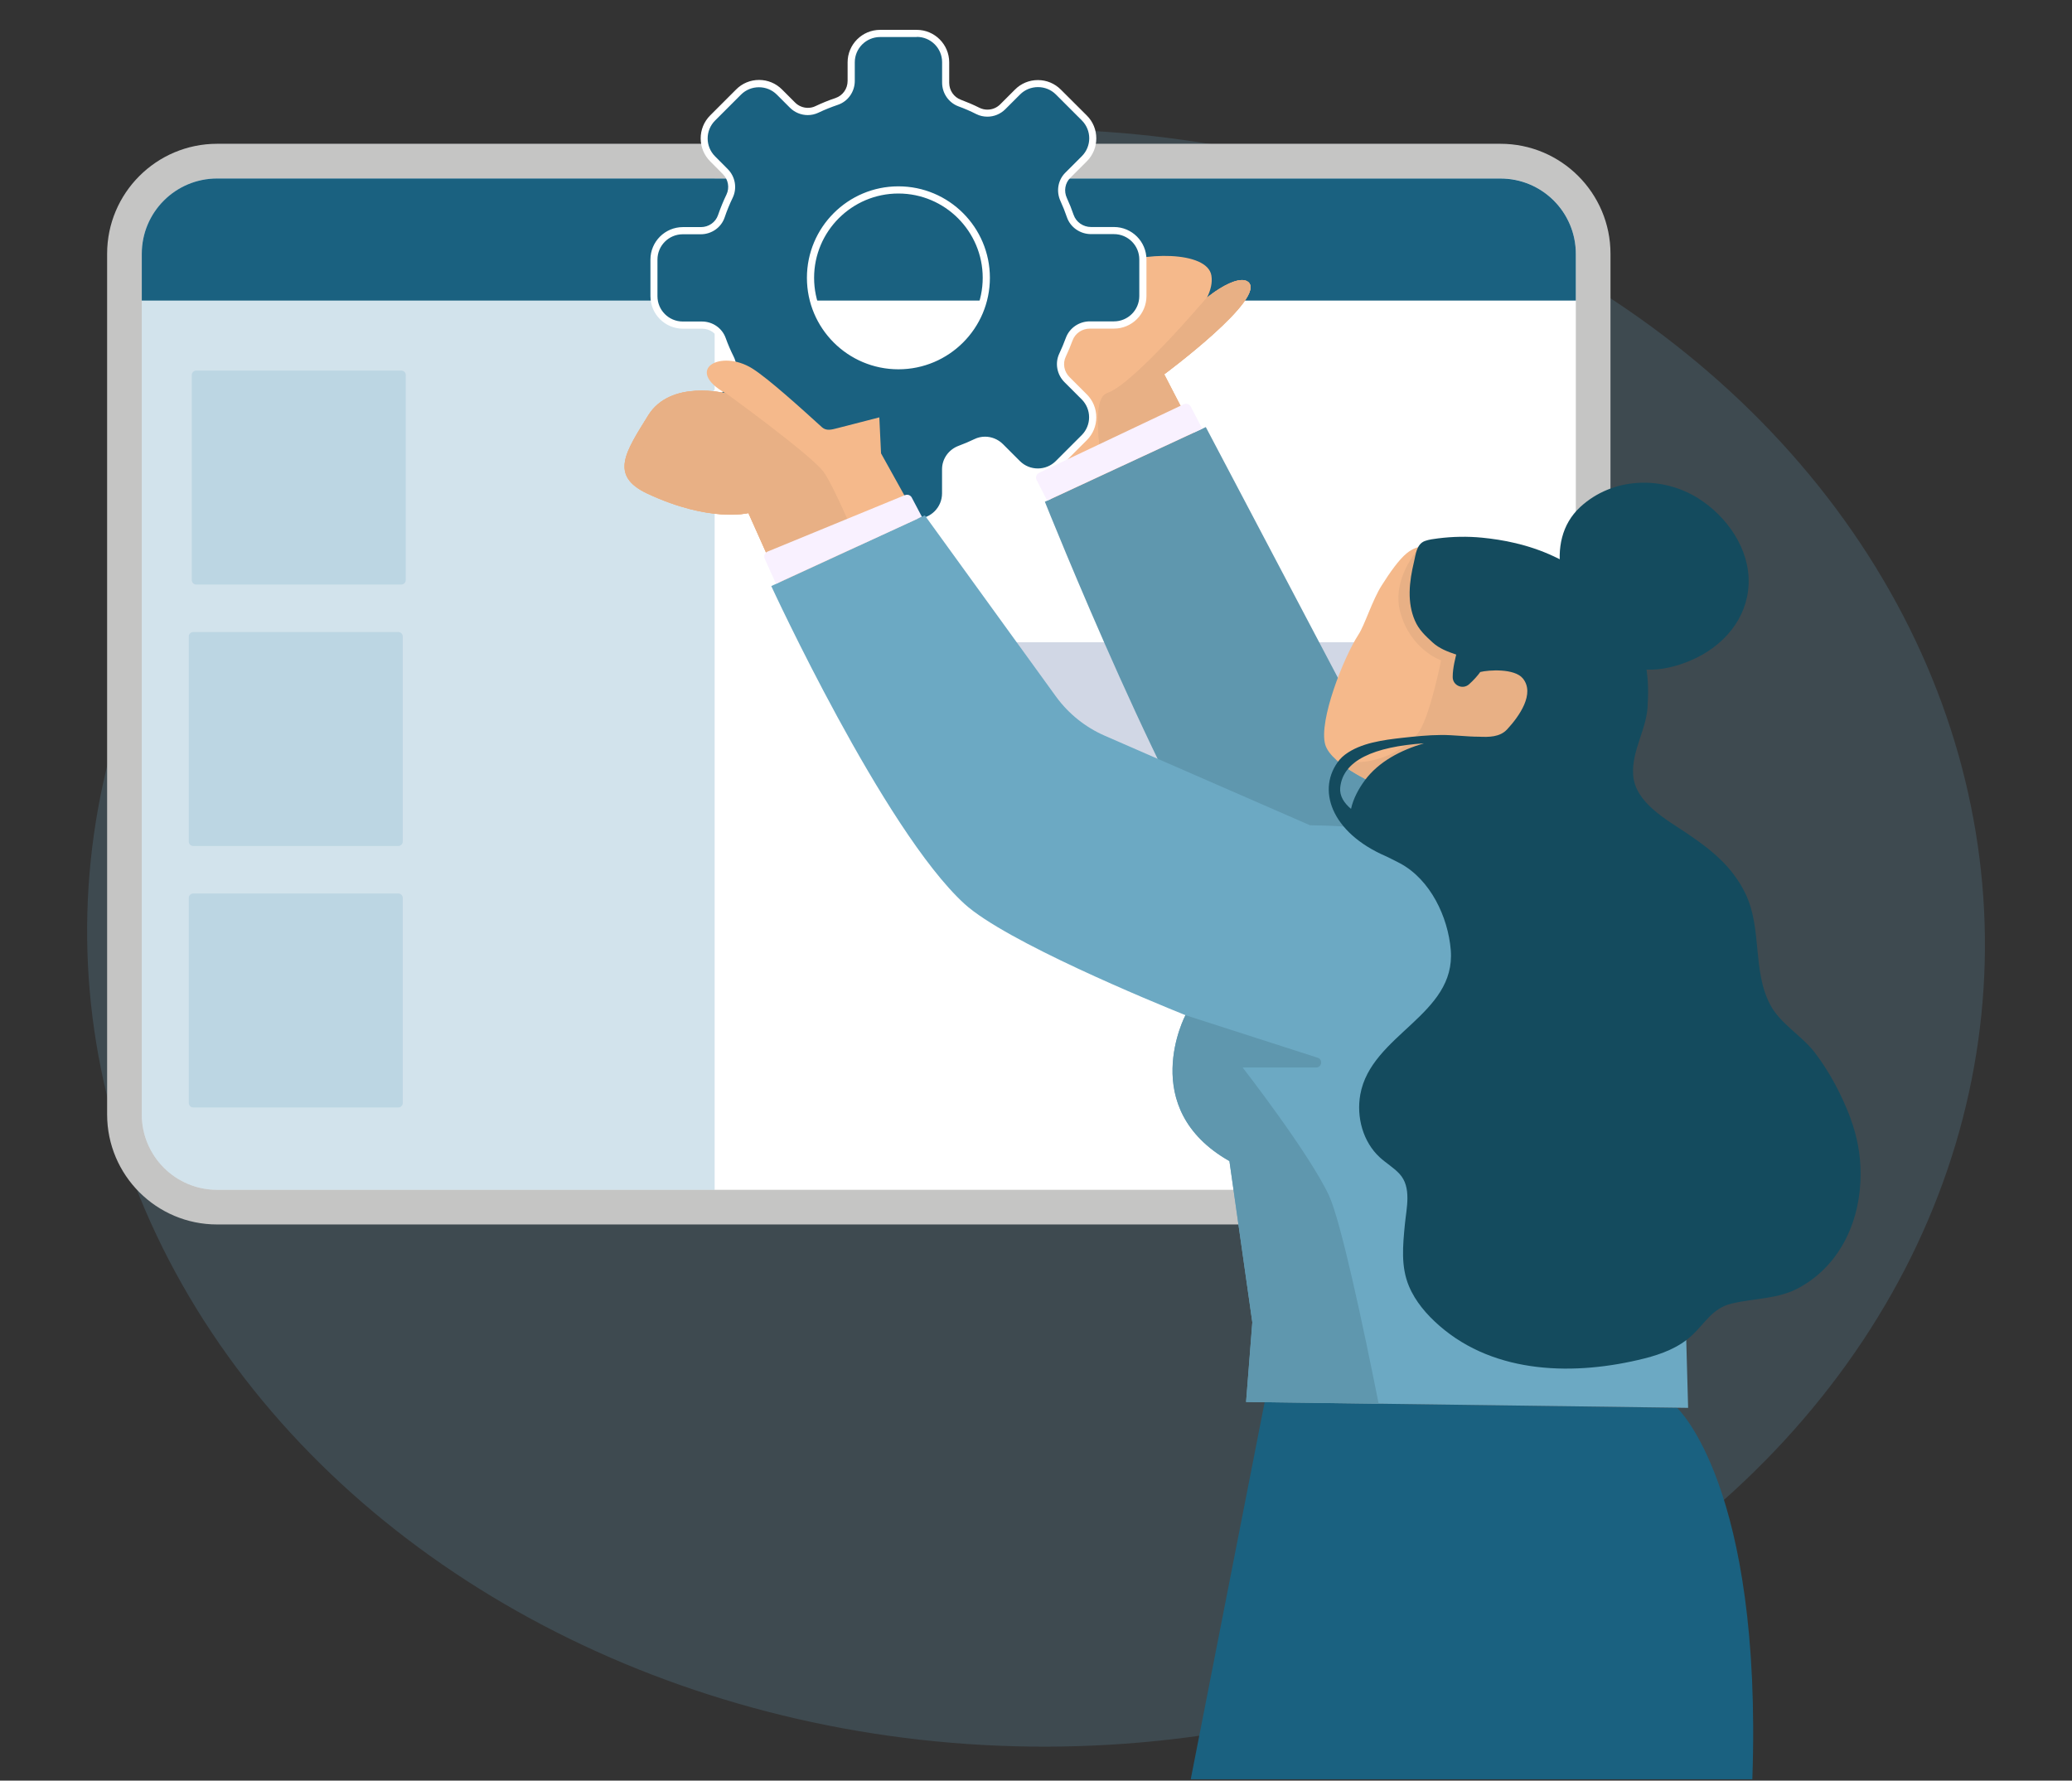 <?xml version="1.0" encoding="UTF-8"?>
<svg id="Layer_1" data-name="Layer 1" xmlns="http://www.w3.org/2000/svg" xmlns:xlink="http://www.w3.org/1999/xlink" viewBox="0 0 288.77 248.17">
  <rect x="0" y="0" width="288.77" height="248.17" fill="#333333" stroke="none"/>
  <defs>
    <style>
      .cls-1 {
        fill: #f9f1ff;
      }

      .cls-1, .cls-2, .cls-3, .cls-4, .cls-5, .cls-6, .cls-7, .cls-8, .cls-9, .cls-10, .cls-11, .cls-12, .cls-13, .cls-14, .cls-15, .cls-16, .cls-17, .cls-18, .cls-19, .cls-20, .cls-21, .cls-22, .cls-23, .cls-24, .cls-25, .cls-26, .cls-27, .cls-28, .cls-29, .cls-30, .cls-31, .cls-32, .cls-33, .cls-34, .cls-35, .cls-36, .cls-37, .cls-38, .cls-39, .cls-40, .cls-41, .cls-42, .cls-43, .cls-44, .cls-45, .cls-46, .cls-47, .cls-48, .cls-49, .cls-50, .cls-51, .cls-52, .cls-53, .cls-54, .cls-55, .cls-56, .cls-57, .cls-58, .cls-59, .cls-60, .cls-61 {
        stroke-width: 0px;
      }

      .cls-2 {
        fill: #ffb0ac;
      }

      .cls-3 {
        fill: #ff9594;
      }

      .cls-4 {
        fill: #ff9292;
      }

      .cls-5 {
        fill: #ffbeb9;
      }

      .cls-6 {
        fill: #ffa2a0;
      }

      .cls-7, .cls-21 {
        fill: #6ca9c3;
      }

      .cls-8 {
        fill: #ffb4b1;
      }

      .cls-9 {
        fill: #ffbcb8;
      }

      .cls-10 {
        fill: #ffb4b0;
      }

      .cls-11 {
        fill: #ffa6a3;
      }

      .cls-62 {
        clip-path: url(#clippath-2);
      }

      .cls-12 {
        fill: #c5c5c4;
      }

      .cls-63 {
        stroke: #fff;
        stroke-linejoin: round;
        stroke-width: .5px;
      }

      .cls-63, .cls-36 {
        fill: #fff;
      }

      .cls-13, .cls-21 {
        opacity: .2;
      }

      .cls-13, .cls-60 {
        fill: #67a1bf;
      }

      .cls-14 {
        fill: #ffb7b3;
      }

      .cls-15 {
        fill: #ffbfba;
      }

      .cls-16 {
        fill: #144b5e;
      }

      .cls-17 {
        fill: #ffafab;
      }

      .cls-18 {
        fill: #ff9493;
      }

      .cls-19 {
        fill: #ffb5b1;
      }

      .cls-20 {
        fill: #ffaca9;
      }

      .cls-22 {
        fill: #1a6180;
      }

      .cls-23 {
        fill: #ffa8a5;
      }

      .cls-24 {
        fill: none;
      }

      .cls-25 {
        fill: #ff9c9a;
      }

      .cls-26 {
        fill: #ffb9b4;
      }

      .cls-27 {
        fill: #ffb6b2;
      }

      .cls-28 {
        fill: #ffbcb7;
      }

      .cls-29 {
        fill: #ffb1ad;
      }

      .cls-30 {
        fill: #ff9998;
      }

      .cls-64 {
        clip-path: url(#clippath-1);
      }

      .cls-31 {
        fill: #ffb2ae;
      }

      .cls-32 {
        fill: #ff9a99;
      }

      .cls-33 {
        fill: #ffbab6;
      }

      .cls-34 {
        fill: #ffaaa7;
      }

      .cls-35 {
        fill: #ffa3a1;
      }

      .cls-37, .cls-65 {
        fill: #e8b085;
      }

      .cls-38 {
        fill: #ffa19f;
      }

      .cls-39 {
        fill: #ffa4a2;
      }

      .cls-40 {
        fill: #ff8e8e;
      }

      .cls-41 {
        fill: #ff9897;
      }

      .cls-42 {
        fill: #ffaeaa;
      }

      .cls-43 {
        fill: #ff9d9b;
      }

      .cls-44 {
        fill: #ffa09e;
      }

      .cls-66 {
        clip-path: url(#clippath);
      }

      .cls-45 {
        fill: #ffbbb6;
      }

      .cls-46 {
        fill: #ff8f8f;
      }

      .cls-47 {
        fill: #5f97ae;
      }

      .cls-48 {
        fill: #ff9696;
      }

      .cls-49 {
        fill: #ff9e9d;
      }

      .cls-50 {
        fill: #ffbdb8;
      }

      .cls-51 {
        fill: #ffaba8;
      }

      .cls-52 {
        fill: #ffbdb9;
      }

      .cls-53 {
        fill: #ffb3af;
      }

      .cls-54 {
        fill: #ffbab5;
      }

      .cls-55 {
        fill: #d1d7e5;
      }

      .cls-56 {
        fill: #ffa9a6;
      }

      .cls-57 {
        fill: #ff9191;
      }

      .cls-58 {
        fill: #ffb8b4;
      }

      .cls-59 {
        fill: #ffa7a4;
      }

      .cls-60 {
        opacity: .3;
      }

      .cls-61 {
        fill: #f5b98b;
      }
    </style>
    <clipPath id="clippath">
      <path class="cls-24" d="m135.85,57.07c.32.26.7.52,1.17.79l-1.17-.79Z"/>
    </clipPath>
    <clipPath id="clippath-1">
      <path class="cls-37" d="m154.29,54.81c-2.78.88-.32,12.89.99,18.48l11.28-4.29c1.06-.74,2.15-1.51,3.22-2.27l-7.53-14.56s14.54-10.78,11.66-12.91c-.9-.66-2.82.18-4.59,1.39l-1.11.82s-10.31,12.2-13.92,13.33Z"/>
    </clipPath>
    <clipPath id="clippath-2">
      <path class="cls-37" d="m114.71,65.7c-1.97-2.5-13.56-10.89-13.56-10.89,0,0-7.69-1.96-10.81,3.08-3.12,5.05-5.47,8.39-.11,10.9,8.74,4.09,14.08,2.71,14.08,2.71l4.31,9.65,11.07-5.09c-1.96-4.6-4.05-9.19-4.98-10.36Z"/>
    </clipPath>
  </defs>
  <ellipse class="cls-21" cx="144.38" cy="130.7" rx="112.71" ry="132.26" transform="translate(9.93 271.6) rotate(-88.49)"/>
  <g>
    <path class="cls-12" d="m30.26,20.04h178.86c8.46,0,15.33,6.87,15.33,15.33v119.96c0,8.46-6.87,15.33-15.33,15.33H30.26c-8.46,0-15.33-6.87-15.33-15.33V35.37c0-8.46,6.87-15.33,15.33-15.33Z"/>
    <path class="cls-36" d="m30.26,24.87h178.86c5.8,0,10.5,4.71,10.5,10.5v119.96c0,5.8-4.71,10.5-10.5,10.5H30.26c-5.8,0-10.5-4.71-10.5-10.5V35.38c0-5.8,4.71-10.5,10.5-10.5Z"/>
    <path class="cls-60" d="m99.6,24.87H30.26c-5.8,0-10.5,4.7-10.5,10.5v119.96c0,5.8,4.7,10.5,10.5,10.5h69.34V24.87Z"/>
    <path class="cls-22" d="m19.76,41.89h199.86v-6.51c0-5.8-4.7-10.5-10.5-10.5H30.26c-5.8,0-10.5,4.7-10.5,10.5v6.51Z"/>
    <rect class="cls-55" x="125.99" y="89.51" width="70.25" height="24.16" rx=".66" ry=".66" transform="translate(322.24 203.18) rotate(180)"/>
    <g class="cls-66">
      <path class="cls-15" d="m135.88,57.07v.79s-.02-.79-.02-.79h.02Z"/>
      <path class="cls-15" d="m135.9,57.07v.79s-.02-.79-.02-.79h.02Z"/>
      <path class="cls-5" d="m135.92,57.07v.79s-.02-.79-.02-.79h.02Z"/>
      <path class="cls-5" d="m135.95,57.07v.79s-.02-.79-.02-.79h.02Z"/>
      <path class="cls-52" d="m135.97,57.07v.79s-.02-.79-.02-.79h.02Z"/>
      <path class="cls-50" d="m135.99,57.07v.79s-.02-.79-.02-.79h.02Z"/>
      <path class="cls-9" d="m136.02,57.07v.79s-.02-.79-.02-.79h.02Z"/>
      <path class="cls-28" d="m136.04,57.07v.79s-.02-.79-.02-.79h.02Z"/>
      <path class="cls-45" d="m136.07,57.07v.79s-.02-.79-.02-.79h.02Z"/>
      <path class="cls-33" d="m136.09,57.07v.79s-.02-.79-.02-.79h.02Z"/>
      <path class="cls-54" d="m136.12,57.07v.79s-.02-.79-.02-.79h.02Z"/>
      <path class="cls-26" d="m136.14,57.07v.79s-.02-.79-.02-.79h.02Z"/>
      <path class="cls-58" d="m136.16,57.07v.79s-.02-.79-.02-.79h.02Z"/>
      <path class="cls-14" d="m136.19,57.07v.79s-.02-.79-.02-.79h.02Z"/>
      <path class="cls-27" d="m136.21,57.07v.79s-.02-.79-.02-.79h.02Z"/>
      <path class="cls-19" d="m136.23,57.07v.79s-.02-.79-.02-.79h.02Z"/>
      <path class="cls-8" d="m136.26,57.07v.79s-.02-.79-.02-.79h.02Z"/>
      <path class="cls-10" d="m136.28,57.07v.79s-.02-.79-.02-.79h.02Z"/>
      <path class="cls-53" d="m136.31,57.07v.79s-.02-.79-.02-.79h.02Z"/>
      <path class="cls-31" d="m136.33,57.07v.79s-.02-.79-.02-.79h.02Z"/>
      <path class="cls-29" d="m136.35,57.07v.79s-.02-.79-.02-.79h.02Z"/>
      <path class="cls-2" d="m136.38,57.07v.79s-.02-.79-.02-.79h.02Z"/>
      <path class="cls-17" d="m136.4,57.07v.79s-.02-.79-.02-.79h.02Z"/>
      <path class="cls-42" d="m136.43,57.07v.79s-.02-.79-.02-.79h.02Z"/>
      <path class="cls-20" d="m136.45,57.07v.79s-.02-.79-.02-.79h.02Z"/>
      <path class="cls-51" d="m136.47,57.07v.79s-.02-.79-.02-.79h.02Z"/>
      <path class="cls-34" d="m136.5,57.07v.79s-.02-.79-.02-.79h.02Z"/>
      <path class="cls-56" d="m136.52,57.07v.79s-.02-.79-.02-.79h.02Z"/>
      <path class="cls-23" d="m136.55,57.07v.79s-.02-.79-.02-.79h.02Z"/>
      <path class="cls-59" d="m136.57,57.07v.79s-.02-.79-.02-.79h.02Z"/>
      <path class="cls-11" d="m136.59,57.07v.79s-.02-.79-.02-.79h.02Z"/>
      <path class="cls-39" d="m136.62,57.07v.79s-.02-.79-.02-.79h.02Z"/>
      <path class="cls-35" d="m136.64,57.07v.79s-.02-.79-.02-.79h.02Z"/>
      <path class="cls-6" d="m136.67,57.07v.79s-.02-.79-.02-.79h.02Z"/>
      <path class="cls-38" d="m136.69,57.07v.79s-.02-.79-.02-.79h.02Z"/>
      <path class="cls-44" d="m136.72,57.07v.79s-.02-.79-.02-.79h.02Z"/>
      <path class="cls-49" d="m136.74,57.07v.79s-.02-.79-.02-.79h.02Z"/>
      <path class="cls-43" d="m136.76,57.07v.79s-.02-.79-.02-.79h.02Z"/>
      <path class="cls-25" d="m136.79,57.07v.79s-.02-.79-.02-.79h.02Z"/>
      <path class="cls-32" d="m136.81,57.07v.79s-.02-.79-.02-.79h.02Z"/>
      <path class="cls-30" d="m136.83,57.07v.79s-.02-.79-.02-.79h.02Z"/>
      <path class="cls-41" d="m136.86,57.07v.79s-.02-.79-.02-.79h.02Z"/>
      <path class="cls-48" d="m136.88,57.07v.79s-.02-.79-.02-.79h.02Z"/>
      <path class="cls-3" d="m136.91,57.07v.79s-.02-.79-.02-.79h.02Z"/>
      <path class="cls-18" d="m136.93,57.07v.79s-.02-.79-.02-.79h.02Z"/>
      <path class="cls-4" d="m136.95,57.07v.79s-.02-.79-.02-.79h.02Z"/>
      <path class="cls-57" d="m136.98,57.07v.79s-.02-.79-.02-.79h.02Z"/>
      <path class="cls-46" d="m137,57.07v.79s-.02-.79-.02-.79h.02Z"/>
      <path class="cls-40" d="m137.03,57.07v.79s-.02-.79-.02-.79h.02Z"/>
    </g>
    <path class="cls-13" d="m26.93,88.09h28.58c.34,0,.62.28.62.62v28.58c0,.34-.28.62-.62.62h-28.58c-.34,0-.62-.28-.62-.62v-28.58c0-.34.28-.62.62-.62Z"/>
    <path class="cls-13" d="m26.93,124.53h28.58c.34,0,.62.28.62.62v28.58c0,.34-.28.62-.62.62h-28.58c-.34,0-.62-.28-.62-.62v-28.58c0-.34.28-.62.62-.62Z"/>
    <path class="cls-13" d="m27.35,51.65h28.58c.34,0,.62.28.62.62v28.58c0,.34-.28.62-.62.62h-28.58c-.34,0-.62-.28-.62-.62v-28.58c0-.34.28-.62.62-.62Z"/>
    <path class="cls-63" d="m135.22,135.53c0,.68.17,1.16.51,1.46s.95.55,1.84.76l.55-4.26h-.18c-1.81,0-2.71.68-2.71,2.04Z"/>
  </g>
  <path class="cls-61" d="m173.91,39.27c-1.09-.8-3.69.61-5.69,2.21.49-.99.78-2.05.61-3.08-.57-3.46-9.68-3.37-14.23-1.21-3.61,1.71-5.79,6.85-8.98,12.87-.55,1.04-3.27,2.49-4.39,2.82l-5.95,2,6.35,3.91,7.48,16.85,21.13-8.04-7.98-15.43s14.54-10.78,11.66-12.91Z"/>
  <g>
    <path class="cls-22" d="m122.67,72.77c-2.22,0-4.03-1.81-4.03-4.03v-3.11c0-1.27-.83-2.41-2.07-2.83-.79-.27-1.59-.58-2.35-.93-.42-.19-.86-.29-1.31-.29-.81,0-1.57.31-2.13.88l-2.14,2.14c-.76.76-1.77,1.18-2.85,1.18s-2.09-.42-2.85-1.18l-3.61-3.61c-1.57-1.57-1.57-4.13,0-5.7l1.92-1.92c.92-.92,1.15-2.32.58-3.47-.43-.87-.82-1.77-1.14-2.66-.42-1.17-1.56-1.95-2.83-1.95h-2.67c-2.22,0-4.03-1.81-4.03-4.03v-5.1c0-2.22,1.81-4.03,4.03-4.03h2.51c1.29,0,2.44-.81,2.85-2.01.33-.95.72-1.9,1.16-2.82.55-1.14.3-2.51-.6-3.42l-1.77-1.77c-1.57-1.57-1.57-4.13,0-5.7l3.61-3.6c.76-.76,1.77-1.18,2.85-1.18s2.09.42,2.85,1.18l1.81,1.81c.57.57,1.35.89,2.15.89.44,0,.86-.09,1.25-.28.89-.42,1.82-.8,2.77-1.12,1.21-.41,2.02-1.55,2.02-2.86v-2.59c0-2.22,1.81-4.03,4.03-4.03h5.1c2.22,0,4.03,1.81,4.03,4.03v2.85c0,1.26.78,2.4,1.94,2.83.86.32,1.72.69,2.54,1.1.42.21.86.31,1.33.31.8,0,1.58-.33,2.14-.89l2.05-2.05c.76-.76,1.77-1.18,2.85-1.18s2.09.42,2.85,1.18l3.61,3.6c.76.76,1.18,1.77,1.18,2.85s-.42,2.09-1.18,2.85l-2.3,2.3c-.88.88-1.11,2.21-.57,3.37.34.75.65,1.52.92,2.31.42,1.21,1.58,2.03,2.9,2.03h3.19c2.22,0,4.03,1.81,4.03,4.03v5.1c0,2.22-1.81,4.03-4.03,4.03h-3.36c-1.29,0-2.45.79-2.88,1.98-.27.75-.59,1.5-.93,2.22-.54,1.13-.29,2.49.62,3.4l2.41,2.41c.76.76,1.18,1.77,1.18,2.85s-.42,2.09-1.18,2.85l-3.61,3.61c-.76.76-1.77,1.18-2.85,1.18s-2.09-.42-2.85-1.18l-2.36-2.36c-.57-.57-1.35-.9-2.15-.9-.44,0-.87.1-1.26.29-.73.35-1.48.67-2.24.95-1.21.45-1.99,1.55-1.99,2.8v3.36c0,2.22-1.81,4.03-4.03,4.03h-5.1Zm2.55-46.31c-6.75,0-12.25,5.49-12.25,12.25s5.49,12.25,12.25,12.25,12.25-5.49,12.25-12.25-5.49-12.25-12.25-12.25Z"/>
    <path class="cls-36" d="m127.77,5.14c1.95,0,3.53,1.58,3.53,3.53v2.85c0,1.46.9,2.79,2.27,3.3.85.31,1.68.67,2.49,1.08.49.25,1.03.36,1.55.36.92,0,1.82-.36,2.5-1.04l2.05-2.05c.69-.69,1.59-1.03,2.5-1.03s1.81.34,2.5,1.03l3.61,3.61c1.38,1.38,1.38,3.61,0,4.99l-2.3,2.3c-1.04,1.04-1.29,2.6-.68,3.94.34.74.64,1.49.9,2.26.49,1.43,1.86,2.36,3.37,2.36h3.19c1.95,0,3.53,1.58,3.53,3.53v5.1c0,1.95-1.58,3.53-3.53,3.53h-3.36c-1.49,0-2.84.91-3.35,2.31-.27.74-.58,1.47-.91,2.18-.63,1.33-.33,2.92.71,3.97l2.41,2.41c1.38,1.38,1.38,3.61,0,4.99l-3.61,3.61c-.69.69-1.59,1.03-2.5,1.03s-1.81-.34-2.5-1.03l-2.36-2.36c-.68-.68-1.59-1.04-2.5-1.04-.5,0-1.01.11-1.48.34-.71.34-1.45.66-2.19.93-1.38.51-2.32,1.8-2.32,3.27v3.36c0,1.95-1.58,3.53-3.53,3.53h-5.1c-1.95,0-3.53-1.58-3.53-3.53v-3.11c0-1.51-.98-2.82-2.41-3.31-.79-.27-1.55-.57-2.3-.91-.49-.22-1.01-.33-1.52-.33-.91,0-1.81.35-2.49,1.02l-2.14,2.14c-.69.69-1.59,1.03-2.5,1.03s-1.81-.34-2.5-1.03l-3.61-3.61c-1.38-1.38-1.38-3.61,0-4.99l1.92-1.92c1.07-1.07,1.35-2.7.67-4.04-.42-.84-.8-1.72-1.12-2.61-.5-1.38-1.83-2.28-3.3-2.28h-2.67c-1.95,0-3.53-1.58-3.53-3.53v-5.1c0-1.95,1.58-3.53,3.53-3.53h2.51c1.49,0,2.84-.93,3.32-2.34.32-.95.7-1.87,1.13-2.76.64-1.34.35-2.94-.7-3.99l-1.76-1.77c-1.38-1.38-1.38-3.61,0-4.99l3.61-3.61c.69-.69,1.59-1.03,2.5-1.03s1.81.34,2.5,1.03l1.81,1.81c.68.68,1.58,1.04,2.5,1.04.5,0,1-.11,1.47-.33.88-.42,1.78-.78,2.72-1.1,1.42-.48,2.36-1.83,2.36-3.33v-2.59c0-1.95,1.58-3.53,3.53-3.53h5.1m-2.55,46.31c7.04,0,12.75-5.71,12.75-12.75s-5.71-12.75-12.75-12.75-12.75,5.71-12.75,12.75,5.71,12.75,12.75,12.75m2.55-47.31h-5.1c-2.5,0-4.53,2.03-4.53,4.53v2.59c0,1.09-.68,2.04-1.68,2.38-.96.32-1.91.71-2.82,1.14-.33.16-.68.23-1.04.23-.66,0-1.32-.27-1.79-.75l-1.81-1.81c-.86-.86-1.99-1.33-3.2-1.33s-2.35.47-3.2,1.33l-3.61,3.61c-1.77,1.77-1.77,4.64,0,6.41l1.76,1.77c.76.76.96,1.9.51,2.85-.45.93-.84,1.89-1.18,2.87-.34,1-1.3,1.67-2.38,1.67h-2.51c-2.5,0-4.53,2.03-4.53,4.53v5.1c0,2.5,2.03,4.53,4.53,4.53h2.67c1.06,0,2.01.65,2.36,1.62.33.92.72,1.83,1.17,2.72.48.96.28,2.12-.49,2.89l-1.92,1.92c-1.77,1.77-1.77,4.64,0,6.41l3.61,3.61c.86.86,1.99,1.33,3.2,1.33s2.35-.47,3.2-1.33l2.14-2.14c.47-.47,1.1-.73,1.78-.73.38,0,.75.08,1.11.24.78.36,1.59.68,2.4.95,1.04.35,1.73,1.3,1.73,2.36v3.11c0,2.5,2.03,4.53,4.53,4.53h5.1c2.5,0,4.53-2.03,4.53-4.53v-3.36c0-1.04.65-1.96,1.67-2.34.78-.29,1.54-.61,2.28-.97.33-.16.68-.24,1.04-.24.66,0,1.32.27,1.8.75l2.36,2.36c.86.86,1.99,1.33,3.2,1.33s2.35-.47,3.2-1.33l3.61-3.61c.86-.86,1.33-1.99,1.33-3.2s-.47-2.35-1.33-3.2l-2.41-2.41c-.76-.76-.96-1.89-.52-2.83.35-.74.67-1.5.95-2.27.36-.99,1.33-1.65,2.41-1.65h3.36c2.5,0,4.53-2.03,4.53-4.53v-5.1c0-2.5-2.03-4.53-4.53-4.53h-3.19c-1.1,0-2.08-.68-2.43-1.69-.27-.79-.59-1.59-.94-2.35-.45-.97-.26-2.08.47-2.81l2.3-2.3c.86-.86,1.33-1.99,1.33-3.2s-.47-2.35-1.33-3.2l-3.61-3.6c-.86-.86-1.99-1.33-3.2-1.33s-2.35.47-3.2,1.33l-2.05,2.05c-.48.48-1.11.74-1.79.74-.39,0-.76-.09-1.11-.26-.84-.42-1.71-.79-2.59-1.12-.97-.36-1.62-1.3-1.62-2.36v-2.85c0-2.5-2.03-4.53-4.53-4.53h0Zm-2.55,46.31c-6.48,0-11.75-5.27-11.75-11.75s5.27-11.75,11.75-11.75,11.75,5.27,11.75,11.75-5.27,11.75-11.75,11.75h0Z"/>
  </g>
  <path class="cls-61" d="m122.55,58.17l-5.9,1.52c-.77.2-1.5.39-2.09-.14-2.76-2.51-7.52-6.83-9.73-8.2-4.39-2.73-9.57.14-3.69,3.48,0,0-7.69-1.96-10.81,3.08-3.12,5.05-5.47,8.39-.11,10.9,8.74,4.09,14.08,2.71,14.08,2.71l4.31,9.65,19.25-8.86-5.07-9.12-.24-5.01Z"/>
  <g>
    <path class="cls-65" d="m154.29,54.81c-2.78.88-.32,12.89.99,18.48l11.28-4.29c1.06-.74,2.15-1.51,3.22-2.27l-7.53-14.56s14.54-10.78,11.66-12.91c-.9-.66-2.82.18-4.59,1.39l-1.11.82s-10.31,12.2-13.92,13.33Z"/>
    <g class="cls-64">
      <path class="cls-37" d="m174.56,73.29l2.23-.65v.64s-2.23,0-2.23,0Z"/>
      <polygon class="cls-37" points="172.36 73.29 176.79 72.01 176.79 72.65 174.56 73.29 172.36 73.29"/>
      <polygon class="cls-37" points="170.15 73.29 176.79 71.37 176.79 72.01 172.36 73.29 170.15 73.29"/>
      <polygon class="cls-37" points="167.95 73.29 176.79 70.73 176.79 71.37 170.15 73.29 167.95 73.29"/>
      <polygon class="cls-37" points="165.74 73.29 176.79 70.09 176.79 70.73 167.95 73.29 165.74 73.29"/>
      <polygon class="cls-37" points="163.54 73.29 176.79 69.46 176.79 70.09 165.74 73.29 163.54 73.29"/>
      <polygon class="cls-37" points="161.34 73.29 176.79 68.82 176.79 69.46 163.54 73.29 161.34 73.29"/>
      <polygon class="cls-37" points="159.13 73.29 176.79 68.18 176.79 68.82 161.34 73.29 159.13 73.29"/>
      <polygon class="cls-37" points="156.93 73.29 176.79 67.54 176.79 68.18 159.13 73.29 156.93 73.29"/>
      <polygon class="cls-37" points="154.73 73.29 176.79 66.9 176.79 67.54 156.93 73.29 154.73 73.29"/>
      <polygon class="cls-37" points="152.52 73.29 176.79 66.27 176.79 66.9 154.73 73.29 152.52 73.29"/>
      <polygon class="cls-37" points="151.51 72.95 176.79 65.63 176.79 66.27 152.52 73.29 151.51 73.29 151.51 72.95"/>
      <polygon class="cls-37" points="151.51 72.31 176.79 64.99 176.79 65.63 151.51 72.95 151.51 72.31"/>
      <polygon class="cls-37" points="151.51 71.67 176.79 64.35 176.79 64.99 151.51 72.31 151.51 71.67"/>
      <polygon class="cls-37" points="151.51 71.03 176.79 63.72 176.79 64.35 151.51 71.67 151.51 71.03"/>
      <polygon class="cls-37" points="151.51 70.4 176.79 63.08 176.79 63.72 151.51 71.03 151.51 70.4"/>
      <polygon class="cls-37" points="151.51 69.76 176.79 62.44 176.79 63.08 151.51 70.4 151.51 69.76"/>
      <polygon class="cls-37" points="151.51 69.12 176.79 61.8 176.79 62.44 151.51 69.76 151.51 69.12"/>
      <polygon class="cls-37" points="151.51 68.48 176.79 61.16 176.79 61.8 151.51 69.12 151.51 68.48"/>
      <polygon class="cls-37" points="151.51 67.84 176.79 60.53 176.79 61.16 151.51 68.48 151.51 67.84"/>
      <polygon class="cls-37" points="151.51 67.21 176.79 59.89 176.79 60.53 151.51 67.84 151.51 67.21"/>
      <polygon class="cls-37" points="151.51 66.57 176.79 59.25 176.79 59.89 151.51 67.21 151.51 66.57"/>
      <polygon class="cls-37" points="151.51 65.93 176.79 58.61 176.79 59.25 151.51 66.57 151.51 65.93"/>
      <polygon class="cls-37" points="151.51 65.29 176.79 57.97 176.79 58.61 151.51 65.93 151.51 65.29"/>
      <polygon class="cls-37" points="151.51 64.65 176.79 57.34 176.79 57.97 151.51 65.29 151.51 64.65"/>
      <polygon class="cls-37" points="151.51 64.02 176.79 56.7 176.79 57.34 151.51 64.65 151.51 64.02"/>
      <polygon class="cls-37" points="151.51 63.38 176.79 56.06 176.79 56.7 151.51 64.02 151.51 63.38"/>
      <polygon class="cls-37" points="151.51 62.74 176.79 55.42 176.79 56.06 151.51 63.38 151.51 62.74"/>
      <polygon class="cls-37" points="151.51 62.1 176.79 54.78 176.79 55.42 151.51 62.74 151.51 62.1"/>
      <polygon class="cls-37" points="151.51 61.47 176.79 54.15 176.79 54.78 151.51 62.1 151.51 61.47"/>
      <polygon class="cls-37" points="151.51 60.83 176.79 53.51 176.79 54.15 151.51 61.47 151.51 60.83"/>
      <polygon class="cls-37" points="151.51 60.19 176.79 52.87 176.79 53.51 151.51 60.83 151.51 60.19"/>
      <polygon class="cls-37" points="151.51 59.55 176.79 52.23 176.79 52.87 151.51 60.19 151.51 59.55"/>
      <polygon class="cls-37" points="151.51 58.91 176.79 51.59 176.79 52.23 151.51 59.55 151.51 58.91"/>
      <polygon class="cls-37" points="151.51 58.28 176.79 50.96 176.79 51.59 151.51 58.91 151.51 58.28"/>
      <polygon class="cls-37" points="151.51 57.64 176.79 50.32 176.79 50.96 151.51 58.28 151.51 57.64"/>
      <polygon class="cls-37" points="151.51 57 176.79 49.68 176.79 50.32 151.51 57.64 151.51 57"/>
      <polygon class="cls-37" points="151.51 56.36 176.79 49.04 176.79 49.68 151.51 57 151.51 56.36"/>
      <polygon class="cls-37" points="151.51 55.72 176.79 48.41 176.79 49.04 151.51 56.36 151.51 55.72"/>
      <polygon class="cls-37" points="151.51 55.09 176.79 47.77 176.79 48.41 151.51 55.72 151.51 55.09"/>
      <polygon class="cls-37" points="151.51 54.45 176.79 47.13 176.79 47.77 151.51 55.09 151.51 54.45"/>
      <polygon class="cls-37" points="151.51 53.81 176.79 46.49 176.79 47.13 151.51 54.45 151.51 53.81"/>
      <polygon class="cls-37" points="151.51 53.17 176.79 45.85 176.79 46.49 151.51 53.81 151.51 53.17"/>
      <polygon class="cls-37" points="151.51 52.53 176.79 45.22 176.79 45.85 151.51 53.17 151.51 52.53"/>
      <polygon class="cls-37" points="151.51 51.9 176.79 44.58 176.79 45.22 151.51 52.53 151.51 51.9"/>
      <polygon class="cls-37" points="151.51 51.26 176.79 43.94 176.79 44.58 151.51 51.9 151.51 51.26"/>
      <polygon class="cls-37" points="151.51 50.62 176.79 43.3 176.79 43.94 151.51 51.26 151.51 50.62"/>
      <polygon class="cls-37" points="176.79 43.3 151.51 50.62 151.51 38.61 176.79 38.61 176.79 43.3"/>
    </g>
  </g>
  <g>
    <path class="cls-65" d="m114.71,65.7c-1.97-2.5-13.56-10.89-13.56-10.89,0,0-7.69-1.96-10.81,3.08-3.12,5.05-5.47,8.39-.11,10.9,8.74,4.09,14.08,2.71,14.08,2.71l4.31,9.65,11.07-5.09c-1.96-4.6-4.05-9.19-4.98-10.36Z"/>
    <g class="cls-62">
      <polygon class="cls-37" points="118.92 81.16 119.69 80.67 119.69 81.16 118.92 81.16"/>
      <polygon class="cls-37" points="117.45 81.16 119.69 79.74 119.69 80.67 118.92 81.16 117.45 81.16"/>
      <polygon class="cls-37" points="115.98 81.16 119.69 78.81 119.69 79.74 117.45 81.16 115.98 81.16"/>
      <polygon class="cls-37" points="114.5 81.16 119.69 77.88 119.69 78.81 115.98 81.16 114.5 81.16"/>
      <polygon class="cls-37" points="113.03 81.16 119.69 76.94 119.69 77.88 114.5 81.16 113.03 81.16"/>
      <polygon class="cls-37" points="111.55 81.16 119.69 76.01 119.69 76.94 113.03 81.16 111.55 81.16"/>
      <polygon class="cls-37" points="110.08 81.16 119.69 75.08 119.69 76.01 111.55 81.16 110.08 81.16"/>
      <polygon class="cls-37" points="108.6 81.16 119.69 74.14 119.69 75.08 110.08 81.16 108.6 81.16"/>
      <polygon class="cls-37" points="107.13 81.16 119.69 73.21 119.69 74.14 108.6 81.16 107.13 81.16"/>
      <polygon class="cls-37" points="105.66 81.16 119.69 72.28 119.69 73.21 107.13 81.16 105.66 81.16"/>
      <polygon class="cls-37" points="104.18 81.16 119.69 71.35 119.69 72.28 105.66 81.16 104.18 81.16"/>
      <polygon class="cls-37" points="102.71 81.16 119.69 70.41 119.69 71.35 104.18 81.16 102.71 81.16"/>
      <polygon class="cls-37" points="101.23 81.16 119.69 69.48 119.69 70.41 102.71 81.16 101.23 81.16"/>
      <polygon class="cls-37" points="99.76 81.16 119.69 68.55 119.69 69.48 101.23 81.16 99.76 81.16"/>
      <polygon class="cls-37" points="98.28 81.16 119.69 67.62 119.69 68.55 99.76 81.16 98.28 81.16"/>
      <polygon class="cls-37" points="96.81 81.16 119.69 66.68 119.69 67.62 98.28 81.16 96.81 81.16"/>
      <polygon class="cls-37" points="95.34 81.16 119.69 65.75 119.69 66.68 96.81 81.16 95.34 81.16"/>
      <polygon class="cls-37" points="93.86 81.16 119.69 64.82 119.69 65.75 95.34 81.16 93.86 81.16"/>
      <polygon class="cls-37" points="92.39 81.16 119.69 63.89 119.69 64.82 93.86 81.16 92.39 81.16"/>
      <polygon class="cls-37" points="90.91 81.16 119.69 62.95 119.69 63.89 92.39 81.16 90.91 81.16"/>
      <polygon class="cls-37" points="89.44 81.16 119.69 62.02 119.69 62.95 90.91 81.16 89.44 81.16"/>
      <polygon class="cls-37" points="87.96 81.16 119.69 61.09 119.69 62.02 89.44 81.16 87.96 81.16"/>
      <polygon class="cls-37" points="86.49 81.16 119.69 60.16 119.69 61.09 87.96 81.16 86.49 81.16"/>
      <polygon class="cls-37" points="85.02 81.16 119.69 59.22 119.69 60.16 86.49 81.16 85.02 81.16"/>
      <path class="cls-37" d="m84.88,80.31l34.81-22.02v.93l-34.67,21.93c-.14,0-.14-.85-.14-.85Z"/>
      <polygon class="cls-37" points="84.88 79.38 119.69 57.36 119.69 58.29 84.88 80.31 84.88 79.38"/>
      <polygon class="cls-37" points="84.88 78.44 119.69 56.43 119.69 57.36 84.88 79.38 84.88 78.44"/>
      <polygon class="cls-37" points="84.88 77.51 119.69 55.49 119.69 56.43 84.88 78.44 84.88 77.51"/>
      <polygon class="cls-37" points="84.88 76.58 119.69 54.56 119.69 55.49 84.88 77.51 84.88 76.58"/>
      <polygon class="cls-37" points="84.88 75.65 119.69 53.63 119.69 54.56 84.88 76.58 84.88 75.65"/>
      <path class="cls-37" d="m84.88,74.71l34.56-21.86c.25,0,.25.78.25.78l-34.81,22.02v-.93Z"/>
      <polygon class="cls-37" points="84.88 73.78 117.97 52.85 119.44 52.85 84.88 74.71 84.88 73.78"/>
      <polygon class="cls-37" points="84.88 72.85 116.49 52.85 117.97 52.85 84.88 73.78 84.88 72.85"/>
      <polygon class="cls-37" points="84.88 71.92 115.02 52.85 116.49 52.85 84.88 72.85 84.88 71.92"/>
      <polygon class="cls-37" points="84.88 70.98 113.54 52.85 115.02 52.85 84.88 71.92 84.88 70.98"/>
      <polygon class="cls-37" points="84.88 70.05 112.07 52.85 113.54 52.85 84.88 70.98 84.88 70.05"/>
      <polygon class="cls-37" points="84.88 69.12 110.6 52.85 112.07 52.85 84.88 70.05 84.88 69.12"/>
      <polygon class="cls-37" points="84.88 68.19 109.12 52.85 110.6 52.85 84.88 69.12 84.88 68.19"/>
      <polygon class="cls-37" points="84.88 67.25 107.65 52.85 109.12 52.85 84.88 68.19 84.88 67.25"/>
      <polygon class="cls-37" points="84.88 66.32 106.17 52.85 107.65 52.85 84.88 67.25 84.88 66.32"/>
      <polygon class="cls-37" points="84.88 65.39 104.7 52.85 106.17 52.85 84.88 66.32 84.88 65.39"/>
      <polygon class="cls-37" points="84.88 64.46 103.22 52.85 104.7 52.85 84.88 65.39 84.88 64.46"/>
      <polygon class="cls-37" points="84.88 63.52 101.75 52.85 103.22 52.85 84.88 64.46 84.88 63.52"/>
      <polygon class="cls-37" points="84.88 62.59 100.27 52.85 101.75 52.85 84.88 63.52 84.88 62.59"/>
      <polygon class="cls-37" points="84.88 61.66 98.8 52.85 100.27 52.85 84.88 62.59 84.88 61.66"/>
      <polygon class="cls-37" points="84.88 60.73 97.33 52.85 98.8 52.85 84.88 61.66 84.88 60.73"/>
      <polygon class="cls-37" points="97.33 52.85 84.88 60.73 84.88 52.85 97.33 52.85"/>
    </g>
  </g>
  <path class="cls-22" d="m176.25,195.43l57.48.79s11.91,10.89,10.49,51.77h-78.27l10.3-52.56Z"/>
  <path class="cls-47" d="m168.05,59.52l21.05,39.96c1.43,2.53,3.5,4.65,6.01,6.13l28.84,16.93-24.09,22.33s-20.95-11.58-26.19-17.69c-9.7-11.32-28.05-57.25-28.05-57.25l22.44-10.41Z"/>
  <path class="cls-7" d="m235.27,196.21l-1.36-49.03c-.2-7.2-4.25-13.74-10.61-17.12-5.81-3.09-12.82-6.88-17.53-10.27-5.83-4.2-18.63-4.72-23.2-4.77l-28.65-12.5c-2.66-1.17-4.97-3.02-6.7-5.37l-18.33-25.32-21.4,9.85s15.68,34.01,26.92,44.29c5.74,5.24,26.14,13.64,30.81,15.52,0,0-6.84,12.97,6.13,20.34l3.19,22.47-.87,11.1,61.6.82Z"/>
  <path class="cls-61" d="m213.49,93.75c-.98-1.56-7.73-2.93-10.22-4.1-9.17-4.3-3.87-13.44-3.87-13.44,0,0-1.63-.51-3.36.91-1.06.87-2.3,2.61-3.48,4.48-1.32,2.08-2.34,5.48-3.23,6.84-2.1,3.23-5.56,12.03-4.64,15.32.83,2.96,7.68,5.8,7.68,5.8l.03-.82c1.52-2.89,17.73-3.81,19.89-5.63,1.95-1.64,2.63-7.07,1.18-9.37Z"/>
  <path class="cls-37" d="m213.49,93.75c-.98-1.56-7.73-2.93-10.22-4.1-9.17-4.3-3.87-13.44-3.87-13.44,0,0-.63-.19-1.52,0-1.31,1.56-3.8,5.18-2.73,9.11,1.42,5.24,5.69,6.72,5.69,6.72,0,0-1.44,7.29-2.98,9.79-1.37,2.23-6.12,5.41-11.61,4.1,2.28,2.05,6.13,3.64,6.13,3.64l.03-.82c1.52-2.89,17.73-3.81,19.89-5.63,1.95-1.64,2.63-7.07,1.18-9.37Z"/>
  <path class="cls-16" d="m257.92,155.89c-1.23-3.24-2.86-6.37-4.96-9.14-1.82-2.4-4.82-4.03-6.23-6.68-2.56-4.82-1.1-10.69-3.5-15.58-1.84-3.76-4.77-6.08-8.15-8.36-2.82-1.9-7.2-4.26-7.47-8.11-.25-3.49,2.03-6.58,2.03-10,.27-4.01-.44-8.14-2.73-11.51-6.13-9.04-14.7-11.01-20.35-11.57-2.05-.2-4.11-.16-6.16.1-.61.08-1.23.15-1.81.36-1.17.43-1.27,1.85-1.52,2.89-.33,1.39-.59,2.81-.61,4.24-.02,1.35.19,2.72.73,3.96.56,1.3,1.45,2.11,2.47,3.05.91.84,2.11,1.3,3.29,1.69-.06.31-.5,1.82-.49,3.15.01,1.16,1.4,1.77,2.27,1,.62-.55,1.23-1.23,1.57-1.72,1.17-.29,4.78-.53,5.94.9,1.71,2.11-.48,5.25-2.21,7.11-1.01,1.08-2.54,1.07-3.9,1.01-1.77,0-3.55-.26-5.32-.24-1.78.01-3.57.2-5.33.39-2.65.3-5.82.69-8.03,2.35-.27.21-.53.44-.75.7-3.3,4.04-1.24,10.16,6.5,13.48.65.32,1.29.63,1.93.97,4.21,2.26,6.68,7.45,7.06,12.07.74,9.08-11.11,11.77-12.61,20.16-.56,3.13.37,6.58,2.71,8.74.88.81,1.93,1.42,2.74,2.29,1.75,1.87.98,4.79.76,7.1-.27,2.87-.58,5.82.57,8.56.9,2.16,2.48,3.98,4.24,5.52,7.81,6.82,18.99,6.98,28.6,4.56,2.37-.6,4.76-1.5,6.58-3.19,1.88-1.74,2.87-3.81,5.54-4.45,3.23-.78,6.5-.59,9.47-2.24,5.83-3.22,8.54-9.53,8.52-15.86,0-2.63-.49-5.27-1.41-7.7Zm-71.14-46.09c.35-3.83,4.72-5.73,11.67-6.2-3.24.95-6.31,2.56-8.23,5.15-.86,1.16-1.62,2.55-1.93,3.99-.99-.83-1.61-1.81-1.51-2.95Z"/>
  <path class="cls-47" d="m192.14,195.64c-2.17-10.9-5.26-25.44-6.93-29.03-2.77-5.92-12.03-17.83-12.03-17.83h10.25c.79,0,.97-1.11.21-1.36l-18.43-5.93s-6.84,12.97,6.13,20.34l3.19,22.47-.87,11.1,18.47.25Z"/>
  <path class="cls-1" d="m126.14,69l-19.17,7.88c-.4.16-.57.63-.38,1.02l1.56,3.47,20.33-9.35-1.43-2.71c-.19-.31-.58-.44-.91-.3Z"/>
  <path class="cls-1" d="m164.98,56.34l-20.17,9.56c-.37.18-.53.63-.34,1l1.48,2.88,21.61-10.03-1.61-3.08c-.18-.35-.61-.5-.97-.33Z"/>
  <path class="cls-16" d="m243.7,81.41c.2-4.86-3.01-9.43-7.01-11.95-5.08-3.2-11.96-2.95-16.45,1.2-5.25,4.85-2.41,13.54,1.43,18.36,1.94,2.44,4.65,4.19,7.81,4.31,2.08.08,4.16-.44,6.08-1.25,4.68-1.97,7.95-5.9,8.14-10.66Z"/>
</svg>